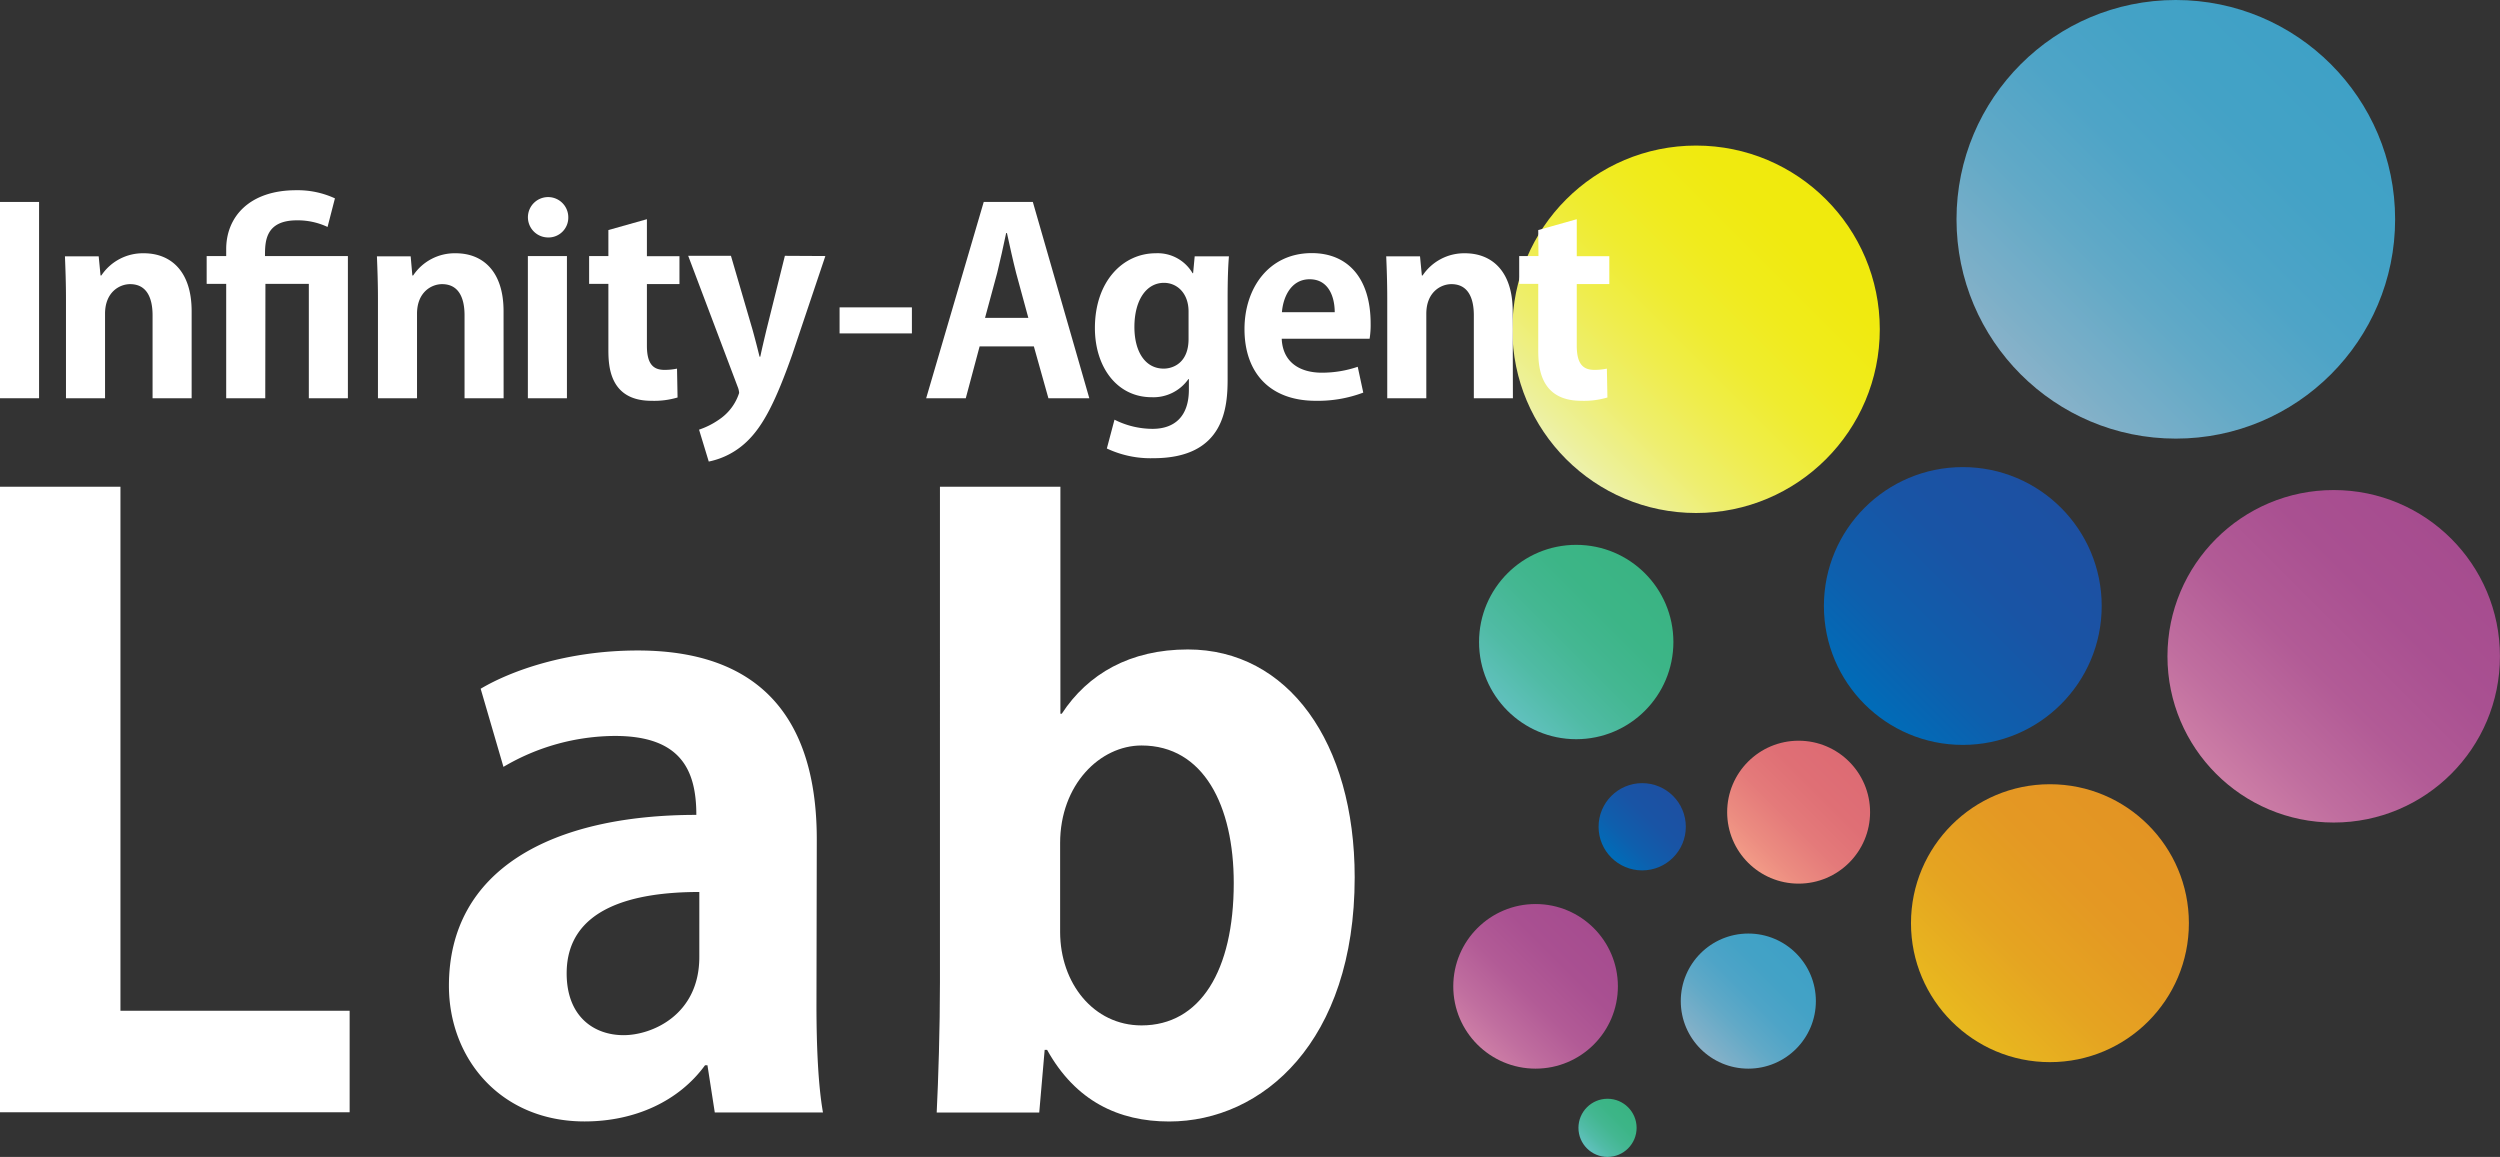 <svg xmlns="http://www.w3.org/2000/svg" xmlns:xlink="http://www.w3.org/1999/xlink" viewBox="0 0 460.77 213.23"><rect x="0" y="0" width="460.77" height="213.23" fill="#333333" stroke="none"/><defs><style>.cls-1{fill:#fff;}.cls-2{fill:url(#名称未設定グラデーション_65);}.cls-3{fill:url(#名称未設定グラデーション_5);}.cls-4{fill:url(#名称未設定グラデーション_97);}.cls-5{fill:url(#名称未設定グラデーション_122);}.cls-6{fill:url(#名称未設定グラデーション_85);}.cls-7{fill:url(#名称未設定グラデーション_76);}.cls-8{fill:url(#名称未設定グラデーション_108);}.cls-9{fill:url(#名称未設定グラデーション_122-2);}.cls-10{fill:url(#名称未設定グラデーション_65-2);}.cls-11{fill:url(#名称未設定グラデーション_85-2);}.cls-12{fill:url(#名称未設定グラデーション_76-2);}</style><linearGradient id="名称未設定グラデーション_65" x1="-414.42" y1="69" x2="-357.25" y2="11.84" gradientTransform="translate(786.85)" gradientUnits="userSpaceOnUse"><stop offset="0" stop-color="#89b2c9"/><stop offset="0.09" stop-color="#7cafc8"/><stop offset="0.31" stop-color="#61a9c7"/><stop offset="0.53" stop-color="#4ea4c7"/><stop offset="0.76" stop-color="#43a2c6"/><stop offset="1" stop-color="#3fa1c6"/></linearGradient><linearGradient id="名称未設定グラデーション_5" x1="-498.19" y1="84.63" x2="-450.31" y2="36.76" gradientTransform="translate(786.85)" gradientUnits="userSpaceOnUse"><stop offset="0" stop-color="#edf1ad"/><stop offset="0.06" stop-color="#edf099"/><stop offset="0.21" stop-color="#eeee6e"/><stop offset="0.37" stop-color="#efed4b"/><stop offset="0.52" stop-color="#efec2f"/><stop offset="0.68" stop-color="#f0eb1c"/><stop offset="0.84" stop-color="#f0ea10"/><stop offset="1" stop-color="#f0ea0c"/></linearGradient><linearGradient id="名称未設定グラデーション_97" x1="-427.14" y1="188.26" x2="-390.92" y2="152.04" gradientTransform="translate(786.85)" gradientUnits="userSpaceOnUse"><stop offset="0" stop-color="#e8b91f"/><stop offset="0.03" stop-color="#e8b71f"/><stop offset="0.34" stop-color="#e5a421"/><stop offset="0.67" stop-color="#e49823"/><stop offset="1" stop-color="#e39423"/></linearGradient><linearGradient id="名称未設定グラデーション_122" x1="-378.39" y1="142.62" x2="-335.06" y2="99.29" gradientTransform="translate(786.85)" gradientUnits="userSpaceOnUse"><stop offset="0" stop-color="#cd7ea6"/><stop offset="0.17" stop-color="#c06e9f"/><stop offset="0.43" stop-color="#b25b96"/><stop offset="0.71" stop-color="#a95091"/><stop offset="1" stop-color="#a64c8f"/></linearGradient><linearGradient id="名称未設定グラデーション_85" x1="-443.2" y1="129.8" x2="-406.99" y2="93.59" gradientTransform="translate(786.85)" gradientUnits="userSpaceOnUse"><stop offset="0" stop-color="#006cb8"/><stop offset="0.27" stop-color="#0e5fad"/><stop offset="0.62" stop-color="#1954a5"/><stop offset="1" stop-color="#1d50a2"/></linearGradient><linearGradient id="名称未設定グラデーション_76" x1="-509" y1="130.99" x2="-483.67" y2="105.67" gradientTransform="translate(786.85)" gradientUnits="userSpaceOnUse"><stop offset="0" stop-color="#61c1be"/><stop offset="0.23" stop-color="#50bba5"/><stop offset="0.48" stop-color="#44b792"/><stop offset="0.73" stop-color="#3cb587"/><stop offset="1" stop-color="#3ab483"/></linearGradient><linearGradient id="名称未設定グラデーション_108" x1="-464.66" y1="159" x2="-446.03" y2="140.37" gradientTransform="translate(786.85)" gradientUnits="userSpaceOnUse"><stop offset="0" stop-color="#f29b87"/><stop offset="0.15" stop-color="#ec8d81"/><stop offset="0.42" stop-color="#e47a7a"/><stop offset="0.7" stop-color="#df6f75"/><stop offset="1" stop-color="#dd6b74"/></linearGradient><linearGradient id="名称未設定グラデーション_122-2" x1="-514.56" y1="192.52" x2="-493.1" y2="171.06" xlink:href="#名称未設定グラデーション_122"/><linearGradient id="名称未設定グラデーション_65-2" x1="-473.42" y1="193.32" x2="-455.81" y2="175.71" xlink:href="#名称未設定グラデーション_65"/><linearGradient id="名称未設定グラデーション_85-2" x1="-489.86" y1="158.07" x2="-478.49" y2="146.69" xlink:href="#名称未設定グラデーション_85"/><linearGradient id="名称未設定グラデーション_76-2" x1="-494.36" y1="211.66" x2="-486.78" y2="204.08" xlink:href="#名称未設定グラデーション_76"/></defs><g id="レイヤー_2" data-name="レイヤー 2"><g id="レイヤー_1-2" data-name="レイヤー 1"><path class="cls-1" d="M64.44,205H0V89.71H22.2v96.58H64.44Z"/><path class="cls-1" d="M150.48,185.24c0,7.35.3,14.7,1.2,19.8H131.74l-1.35-8.7h-.45c-4.8,6.6-12.9,10.35-22.2,10.35-15.45,0-25-11.55-25-25,0-21.45,19-31.5,45.6-31.5,0-8.25-2.85-14.55-15-14.55a40.72,40.72,0,0,0-20.55,5.7l-4.2-14.4c5.55-3.3,15.9-7.05,28.95-7.05,25.94,0,33,16.5,33,34.8ZM128.89,164.4c-12,0-24.45,2.85-24.45,15,0,7.94,5,11.39,10.5,11.39,5.25,0,13.95-3.75,13.95-14.4Z"/><path class="cls-1" d="M195.69,131.55c4.8-7.35,12.6-11.85,23.24-11.85,18.45,0,30.75,17.1,30.75,42,0,30.29-17,45-34.2,45-9.29,0-17.24-3.75-22.49-13.2h-.45l-1,11.55h-18.9c.3-6,.6-15.45.6-24V89.71h22.2v41.84Zm-.3,40.2c0,9.44,6.15,17.24,15,17.24,10.8,0,17-10.05,17-26.24,0-14.25-5.55-25.35-17-25.35-7.64,0-15,7.2-15,18Z"/><circle class="cls-2" cx="401.02" cy="40.42" r="40.42"/><circle class="cls-3" cx="312.6" cy="60.69" r="33.86"/><circle class="cls-4" cx="377.82" cy="170.15" r="25.61"/><circle class="cls-5" cx="430.12" cy="120.96" r="30.64"/><circle class="cls-6" cx="361.76" cy="111.69" r="25.6"/><circle class="cls-7" cx="290.51" cy="118.33" r="17.91"/><circle class="cls-8" cx="331.5" cy="149.69" r="13.17"/><circle class="cls-9" cx="283.02" cy="181.79" r="15.17"/><circle class="cls-10" cx="322.23" cy="184.51" r="12.45"/><circle class="cls-11" cx="302.67" cy="152.38" r="8.04"/><circle class="cls-12" cx="296.28" cy="207.87" r="5.36"/><path class="cls-1" d="M0,37.22H7.2V73.4H0Z"/><path class="cls-1" d="M35.32,73.4h-7.2V58.11c0-3.2-1.07-5.74-4.14-5.74-1.94,0-4.62,1.46-4.62,5.46V73.4h-7.2V55.1c0-3.06-.1-5.55-.19-7.86h6.22l.34,3.53h.15a9.19,9.19,0,0,1,7.83-4.09c5,0,8.81,3.34,8.81,10.67Z"/><path class="cls-1" d="M48.89,73.4h-7.2V52.32h-3.6V47.19h3.6V45.92c0-6,4.33-10.86,12.89-10.86a16.36,16.36,0,0,1,7.15,1.5l-1.36,5.27a12.9,12.9,0,0,0-5.64-1.22c-5.89,0-5.89,4-5.89,6.58H64.12V73.4h-7.2V52.32h-8Z"/><path class="cls-1" d="M92.82,73.4h-7.2V58.11c0-3.2-1.07-5.74-4.14-5.74-1.94,0-4.62,1.46-4.62,5.46V73.4h-7.2V55.1c0-3.06-.1-5.55-.19-7.86h6.22L76,50.77h.15A9.19,9.19,0,0,1,84,46.68c5,0,8.81,3.34,8.81,10.67Z"/><path class="cls-1" d="M100.84,43.76a3.72,3.72,0,1,1,3.9-3.72A3.65,3.65,0,0,1,100.84,43.76Zm3.65,29.64h-7.2V47.19h7.2Z"/><path class="cls-1" d="M112.13,42.4l7.1-2v6.82h6v5.13h-6V63.71c0,3.15,1,4.46,3.21,4.46a10.94,10.94,0,0,0,2.34-.23l.1,5.32a15.22,15.22,0,0,1-4.82.61c-7.79,0-7.93-6.54-7.93-9.46V52.32h-3.55V47.19h3.55Z"/><path class="cls-1" d="M152.12,47.19,146,65.4c-3,8.47-5.3,13.08-8.37,16a14.22,14.22,0,0,1-7,3.67l-1.79-5.88a14.61,14.61,0,0,0,3.79-1.93,9.31,9.31,0,0,0,3.6-4.84,3.72,3.72,0,0,0-.29-1.18l-9.1-24.09h7.88l4,13.69c.44,1.6.92,3.44,1.27,4.9h.14c.29-1.42.73-3.25,1.12-4.9l3.41-13.69Z"/><path class="cls-1" d="M154.74,56.65h13.33v4.8H154.74Z"/><path class="cls-1" d="M200.77,73.4h-7.54l-2.68-9.55h-10L178,73.4h-7.3l10.61-36.18h9.05ZM189.53,58.58l-2.24-8.23c-.58-2.26-1.22-5.18-1.7-7.39h-.15c-.48,2.26-1.12,5.22-1.65,7.34l-2.24,8.28Z"/><path class="cls-1" d="M226.5,47.24c-.15,1.88-.24,4.19-.24,7.81V69.82c0,5.13-.49,14.63-13.67,14.63A18.89,18.89,0,0,1,204,82.66l1.41-5.31a15.62,15.62,0,0,0,7,1.69c4,0,6.71-2.21,6.71-7.24V69.87h-.09a7.87,7.87,0,0,1-6.77,3.34c-6.42,0-10.46-5.6-10.46-12.75,0-8.66,5.21-13.78,11.19-13.78a7.45,7.45,0,0,1,6.81,3.67h.1l.29-3.11ZM219.06,57.4c0-3.34-2.1-5.27-4.53-5.27-3.26,0-5.45,3.2-5.45,8.14,0,4.56,2,7.67,5.4,7.67,1.66,0,4.58-1,4.58-5.46Z"/><path class="cls-1" d="M251.26,72.36a23.65,23.65,0,0,1-8.76,1.51c-8.37,0-13.13-5.08-13.13-13.22,0-7.53,4.47-14,12.4-14,6.57,0,10.85,4.52,10.85,13a16.17,16.17,0,0,1-.19,2.78h-16.2c.19,4.47,3.5,6.26,7.39,6.26a20.37,20.37,0,0,0,6.62-1.09ZM246,57.54c0-2.73-1.07-6.07-4.62-6.07s-4.92,3.49-5.11,6.07Z"/><path class="cls-1" d="M278.84,73.4h-7.2V58.11c0-3.2-1.07-5.74-4.13-5.74-1.95,0-4.63,1.46-4.63,5.46V73.4h-7.2V55.1c0-3.06-.09-5.55-.19-7.86h6.23l.34,3.53h.14A9.21,9.21,0,0,1,270,46.68c5,0,8.8,3.34,8.8,10.67Z"/><path class="cls-1" d="M283.51,42.4l7.1-2v6.82h6v5.13h-6V63.71c0,3.15,1,4.46,3.21,4.46a10.87,10.87,0,0,0,2.34-.23l.1,5.32a15.22,15.22,0,0,1-4.82.61c-7.78,0-7.93-6.54-7.93-9.46V52.32H280V47.19h3.55Z"/></g></g></svg>
